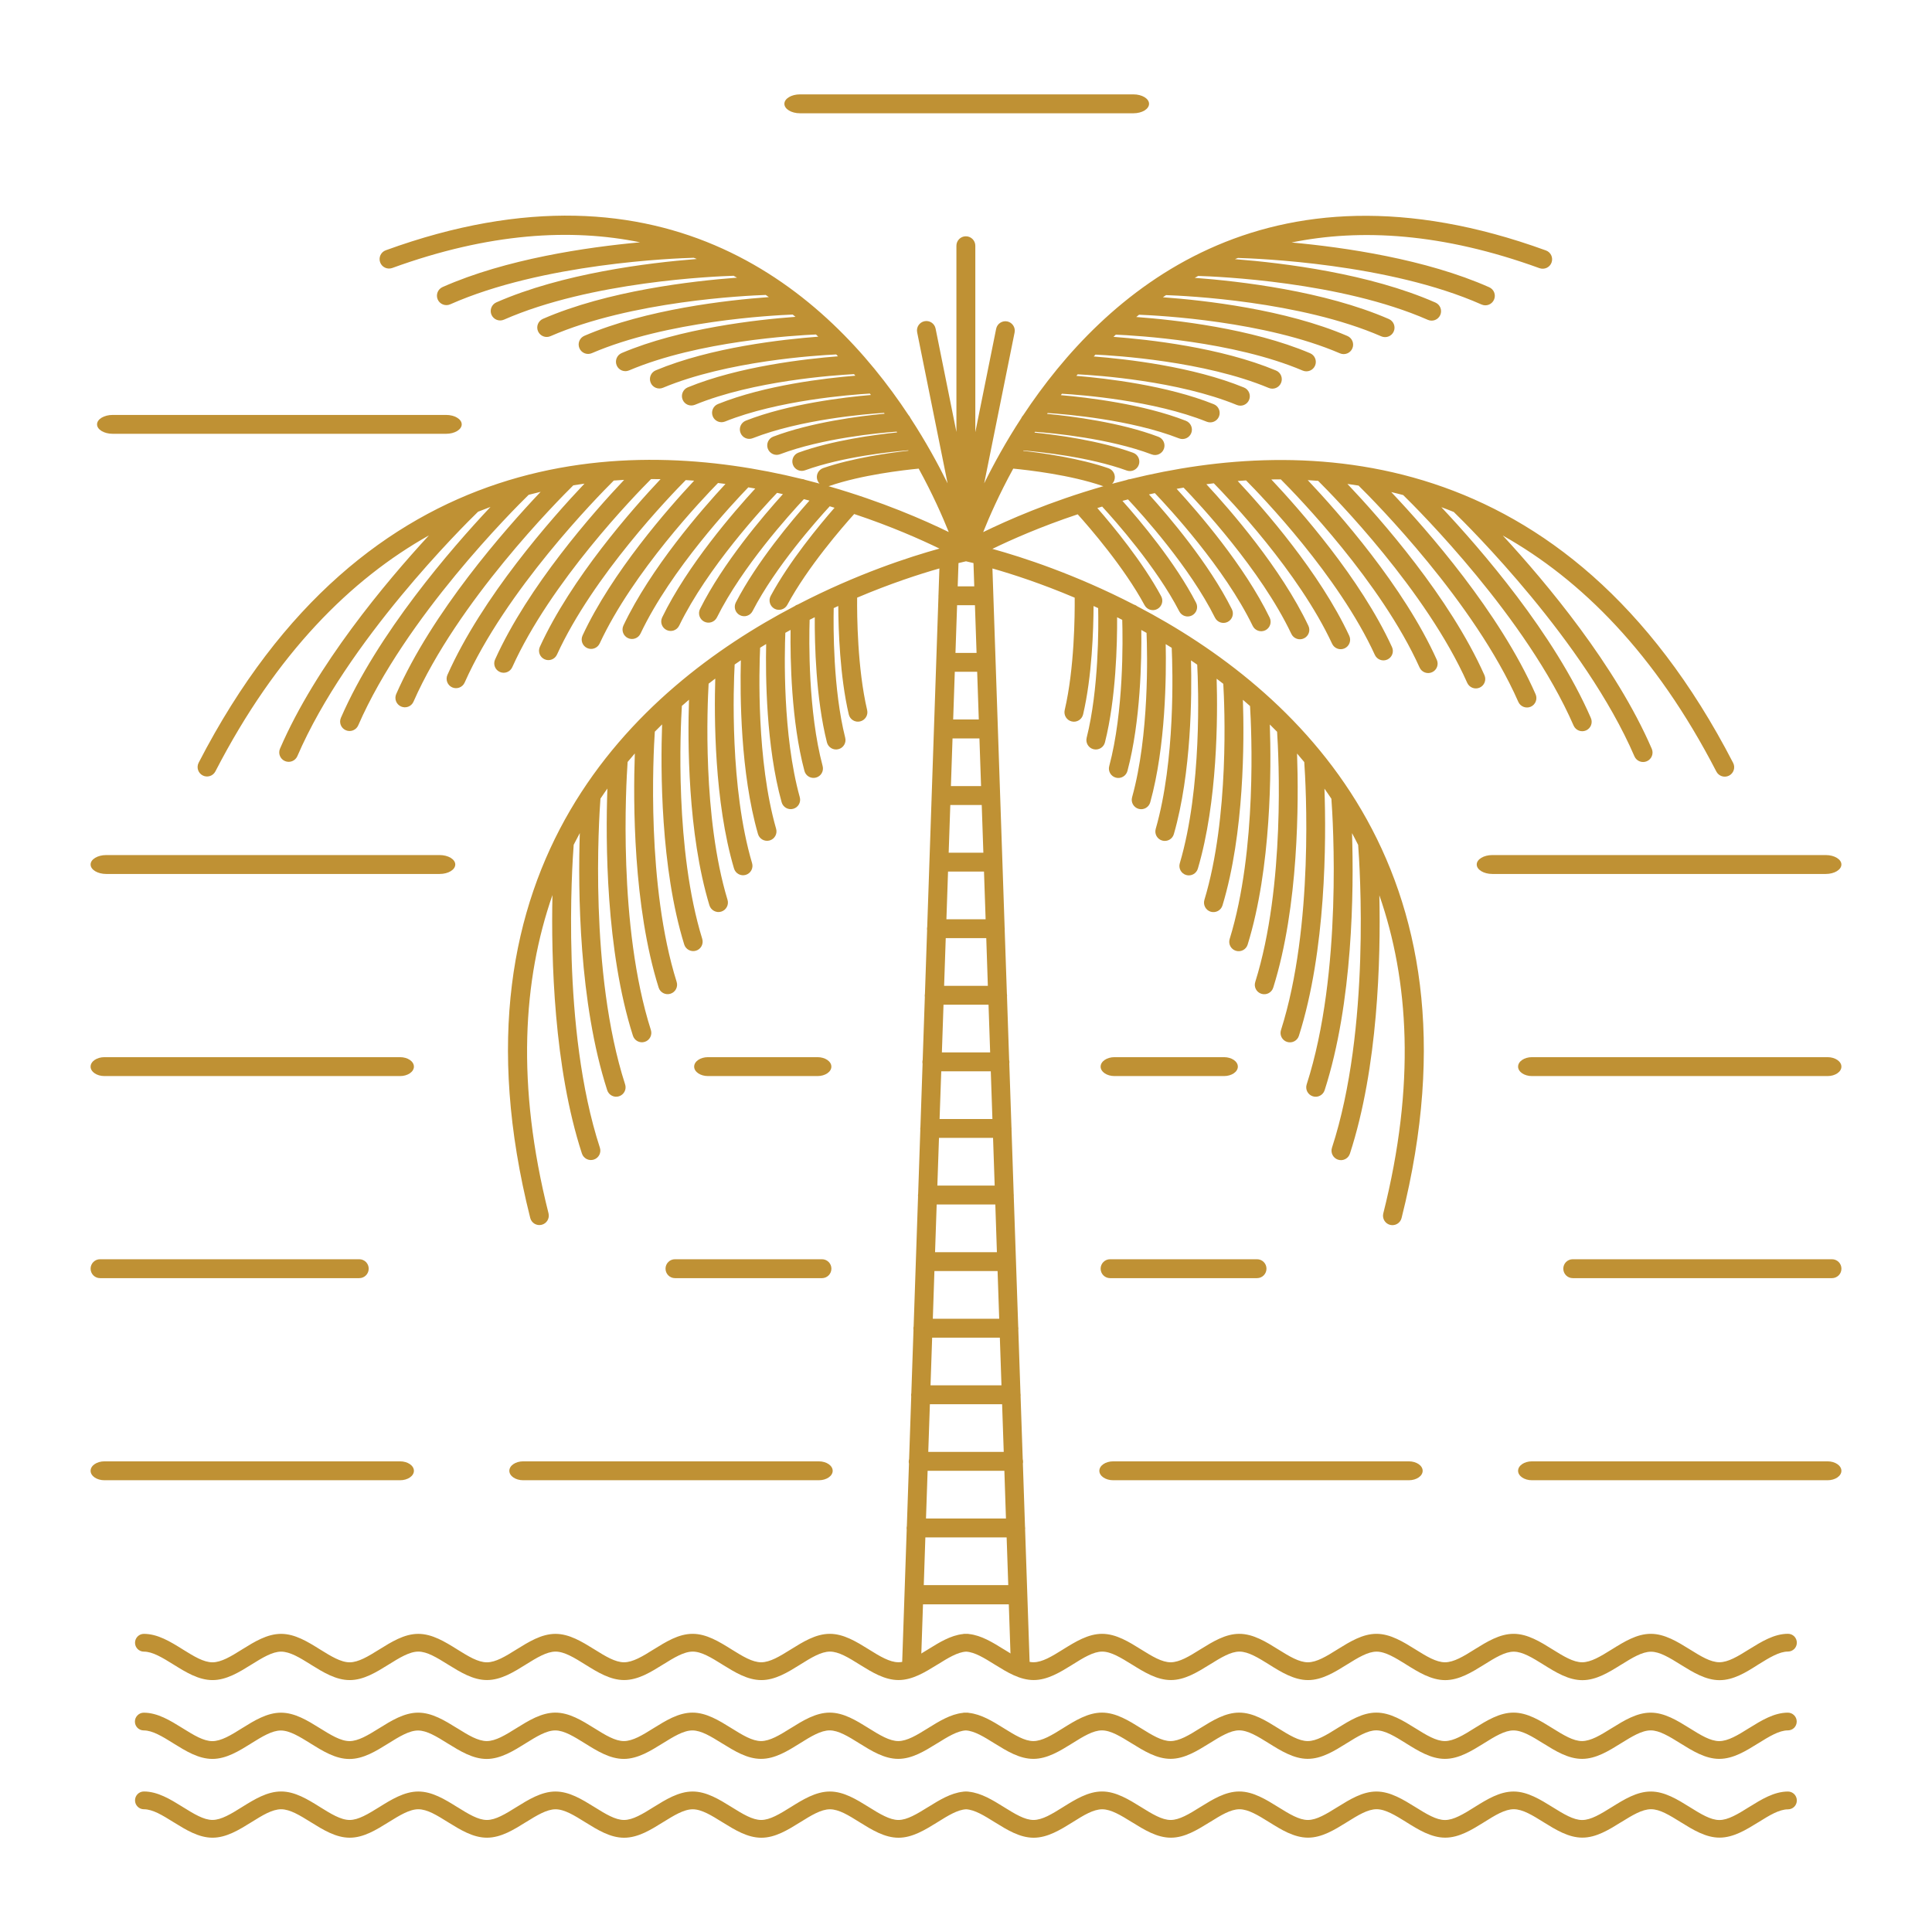 <svg xmlns="http://www.w3.org/2000/svg" xmlns:xlink="http://www.w3.org/1999/xlink" id="Laag_1" x="0px" y="0px" viewBox="0 0 512 512" style="enable-background:new 0 0 512 512;" xml:space="preserve"><style type="text/css">	.st0{fill:#BF9134;}</style><g>	<path class="st0" d="M292.41,128.85c-0.07-0.02-0.14-0.04-0.21-0.06c-8.57-2.95-19.65-4.21-23.68-4.6  c-3.72,6.79-6.33,12.72-7.97,16.83C266.91,137.91,278.15,132.94,292.41,128.85 M251.43,141c-1.65-4.1-4.25-10.03-7.97-16.81  c-4.03,0.39-15.1,1.65-23.67,4.6c-0.07,0.02-0.14,0.04-0.21,0.06C233.83,132.94,245.07,137.89,251.43,141z M258.19,155.39  l-0.21-6.17c-0.9-0.22-1.57-0.37-1.98-0.47c-0.42,0.09-1.09,0.25-1.99,0.47l-0.21,6.17H258.19z M258.8,173.03l-0.43-12.64h-4.73  l-0.43,12.64H258.8z M259.39,190.67l-0.43-12.64h-5.93l-0.43,12.64H259.39z M259.99,208.32l-0.43-12.63h-7.13L252,208.32H259.99z   M260.6,225.97l-0.43-12.64h-8.33l-0.43,12.64H260.6z M261.2,243.61l-0.43-12.64h-9.53l-0.43,12.64H261.2z M261.79,261.26  l-0.42-12.64h-10.74l-0.43,12.64H261.79z M262.4,278.9l-0.43-12.64h-11.93l-0.43,12.64H262.4z M263,296.55l-0.43-12.64h-13.13  L249,296.55H263z M263.6,314.19l-0.43-12.64h-14.33l-0.43,12.64H263.6z M264.19,331.84l-0.42-12.64h-15.54l-0.43,12.64H264.19z   M264.8,349.48l-0.43-12.64h-16.74l-0.42,12.64H264.8z M265.4,367.13l-0.43-12.64h-17.94l-0.43,12.64H265.4z M266,384.77  l-0.43-12.64h-19.14L246,384.77H266z M266.59,402.42l-0.42-12.64h-20.34l-0.43,12.64H266.59z M267.2,420.07l-0.43-12.64h-21.54  l-0.42,12.64H267.2z M248.97,145.38c-4.92-2.39-12.74-5.88-22.6-9.16c-3.11,3.45-12.34,14.07-17.73,24.08  c-0.65,1.21-2.17,1.67-3.39,1.02c-1.21-0.66-1.67-2.17-1.01-3.39c4.92-9.14,12.84-18.7,16.92-23.37l-1.27-0.39  c-3.36,3.65-14.38,16.01-20.45,27.78c-0.63,1.23-2.13,1.71-3.36,1.08c-1.23-0.63-1.71-2.14-1.08-3.37  c5.53-10.71,14.89-21.81,19.51-26.99c-0.49-0.13-0.98-0.26-1.47-0.39c-3.72,3.97-16.36,17.93-23.05,31.35  c-0.62,1.23-2.12,1.74-3.35,1.12c-1.24-0.62-1.74-2.12-1.13-3.36c6.07-12.16,16.76-24.68,21.97-30.44  c-0.51-0.11-1.03-0.23-1.55-0.34c-3.68,3.85-18.47,19.8-25.94,35.19c-0.61,1.25-2.1,1.76-3.34,1.16c-1.24-0.6-1.77-2.1-1.17-3.34  c6.71-13.82,18.97-27.95,24.67-34.15c-0.61-0.11-1.22-0.21-1.84-0.32c-4.02,4.16-20.49,21.72-28.57,38.76  c-0.59,1.25-2.08,1.78-3.33,1.19c-1.25-0.59-1.78-2.08-1.2-3.33c7.23-15.24,20.73-30.72,27.04-37.52  c-0.66-0.09-1.31-0.17-1.97-0.25c-4.02,4.11-22.53,23.54-31.36,42.52c-0.58,1.25-2.07,1.8-3.32,1.22c-1.25-0.57-1.8-2.06-1.22-3.32  c7.79-16.75,22.71-33.71,29.57-41.04c-0.73-0.05-1.47-0.1-2.22-0.15c-4.06,4.09-24.58,25.38-34.13,46.25  c-0.57,1.25-2.06,1.81-3.3,1.23c-1.25-0.57-1.81-2.06-1.23-3.3c8.32-18.19,24.54-36.54,31.98-44.43c-0.83-0.01-1.67-0.02-2.51-0.02  c-4.32,4.33-26.6,27.26-36.79,49.86c-0.56,1.25-2.05,1.82-3.3,1.25c-1.26-0.56-1.82-2.05-1.25-3.3  c8.77-19.44,26.08-39.02,34.2-47.6c-0.91,0.05-1.83,0.11-2.74,0.18c-4.42,4.39-28.66,29.12-39.53,53.55  c-0.56,1.25-2.04,1.82-3.3,1.26c-1.25-0.56-1.82-2.04-1.26-3.3c9.2-20.65,27.49-41.38,36.32-50.69c-0.98,0.14-1.96,0.28-2.95,0.44  c-4.16,4.1-30.69,30.83-42.36,57.34c-0.55,1.27-2.03,1.84-3.3,1.28c-1.26-0.56-1.84-2.03-1.28-3.3  c9.56-21.72,28.68-43.47,38.27-53.59c-1.05,0.25-2.11,0.51-3.17,0.79c-3.87,3.78-32.72,32.52-45.17,61.1  c-0.55,1.26-2.03,1.84-3.29,1.29c-1.27-0.55-1.85-2.02-1.3-3.29c9.76-22.4,29.18-44.77,39.64-55.89c-1.1,0.41-2.19,0.83-3.29,1.27  c-3.86,3.75-34.74,34.31-47.89,64.77c-0.55,1.27-2.02,1.86-3.29,1.31c-1.27-0.55-1.86-2.02-1.31-3.29  c9.53-22.07,28.01-44.09,39.47-56.52c-20.67,11.62-40.41,31.18-56.59,62.54c-0.63,1.23-2.14,1.71-3.36,1.08  c-1.23-0.63-1.71-2.14-1.08-3.37c44.28-85.83,114.25-86.42,159.78-75.21c0.33,0.02,0.66,0.1,0.96,0.24c1.29,0.32,2.56,0.66,3.81,1  c-0.26-0.25-0.46-0.58-0.59-0.94c-0.44-1.31,0.25-2.73,1.56-3.18c7.71-2.65,17.31-4.01,22.59-4.61l-0.06-0.1  c-4.32,0.36-17.43,1.7-27.37,5.31c-1.3,0.47-2.73-0.2-3.2-1.5c-0.47-1.3,0.2-2.73,1.5-3.2c8.94-3.24,20.19-4.74,26.13-5.35  l-0.13-0.21c-4.74,0.35-19.7,1.75-30.92,6c-1.29,0.49-2.73-0.17-3.22-1.46c-0.49-1.29,0.16-2.74,1.46-3.22  c10.06-3.81,22.86-5.44,29.49-6.07l-0.15-0.22c-4.74,0.3-22.04,1.71-34.81,6.72c-1.28,0.51-2.74-0.13-3.23-1.42  c-0.51-1.28,0.13-2.73,1.42-3.24c11.32-4.43,25.9-6.18,33.14-6.8l-0.29-0.37c-5.13,0.3-24.31,1.76-38.38,7.41  c-1.28,0.51-2.74-0.11-3.25-1.39c-0.51-1.29,0.11-2.74,1.39-3.25c12.4-4.99,28.45-6.86,36.4-7.51l-0.35-0.41  c-5.17,0.27-26.61,1.73-42.16,8.12c-1.28,0.52-2.74-0.08-3.26-1.36c-0.52-1.27,0.09-2.73,1.36-3.26  c13.55-5.56,31.19-7.55,39.81-8.23l-0.47-0.49c-5.2,0.24-28.87,1.7-45.91,8.83c-1.27,0.53-2.74-0.07-3.26-1.35  c-0.53-1.27,0.07-2.74,1.35-3.27c14.61-6.11,33.73-8.22,43.07-8.92c-0.21-0.19-0.41-0.39-0.62-0.58  c-5.44,0.23-31.12,1.7-49.52,9.52c-1.27,0.54-2.74-0.05-3.28-1.32c-0.54-1.27,0.05-2.74,1.32-3.28c15.54-6.6,35.9-8.85,46.06-9.6  c-0.24-0.2-0.49-0.4-0.74-0.6c-5.54,0.21-33.37,1.69-53.23,10.23c-1.27,0.55-2.75-0.04-3.29-1.31c-0.55-1.27,0.04-2.74,1.31-3.29  c16.39-7.05,37.89-9.46,48.89-10.26c-0.28-0.19-0.55-0.38-0.83-0.57c-5.26,0.18-35.59,1.59-57.05,10.93  c-1.26,0.55-2.73-0.03-3.29-1.3c-0.55-1.26,0.03-2.73,1.29-3.29c17.12-7.45,39.52-10.03,51.45-10.92c-0.31-0.16-0.61-0.33-0.92-0.5  c-4.99,0.15-37.79,1.5-60.85,11.63c-1.27,0.56-2.74-0.02-3.3-1.28c-0.55-1.26,0.02-2.74,1.28-3.3  c17.45-7.67,40.16-10.48,53.13-11.5c-0.27-0.1-0.53-0.21-0.81-0.32c-4.97,0.13-40.01,1.45-64.55,12.34  c-1.26,0.55-2.74-0.02-3.3-1.28c-0.55-1.27,0.02-2.74,1.28-3.3c16.82-7.46,38.3-10.57,52.35-11.86  c-18.25-3.73-39.98-2.54-65.69,6.81c-1.3,0.46-2.73-0.2-3.2-1.5c-0.47-1.3,0.2-2.74,1.5-3.2c74.64-27.15,117.25,11.5,138.52,43.68  c0.22,0.22,0.4,0.5,0.52,0.79c4.05,6.21,7.3,12.15,9.84,17.3l-8.07-40.04c-0.27-1.35,0.61-2.66,1.96-2.93  c1.35-0.27,2.66,0.61,2.93,1.96l5.52,27.39V65.12c0-1.38,1.12-2.5,2.5-2.5c1.39,0,2.51,1.12,2.51,2.5v49.41l5.52-27.39  c0.27-1.35,1.58-2.22,2.93-1.96c1.35,0.27,2.23,1.59,1.96,2.93l-8.06,39.98c2.53-5.14,5.78-11.06,9.81-17.24  c0.12-0.29,0.29-0.56,0.51-0.78c21.28-32.18,63.89-70.86,138.54-43.7c1.3,0.46,1.97,1.9,1.5,3.2c-0.46,1.3-1.9,1.96-3.2,1.5  c-25.71-9.35-47.44-10.54-65.7-6.81c14.06,1.29,35.55,4.4,52.37,11.86c1.27,0.56,1.84,2.03,1.28,3.3c-0.56,1.27-2.03,1.84-3.3,1.28  c-24.56-10.9-59.62-12.2-64.56-12.34c-0.27,0.1-0.54,0.21-0.8,0.32c12.97,1.01,35.68,3.82,53.13,11.5c1.27,0.56,1.84,2.03,1.29,3.3  c-0.56,1.26-2.03,1.84-3.3,1.28c-23.08-10.14-55.89-11.49-60.86-11.63c-0.3,0.17-0.61,0.33-0.91,0.5  c11.91,0.89,34.33,3.47,51.45,10.92c1.26,0.55,1.84,2.03,1.29,3.29c-0.55,1.27-2.03,1.84-3.29,1.3  c-21.46-9.34-51.81-10.75-57.06-10.93c-0.28,0.19-0.56,0.38-0.83,0.57c11.01,0.8,32.51,3.21,48.9,10.26  c1.27,0.55,1.86,2.02,1.31,3.29c-0.54,1.27-2.02,1.86-3.29,1.31c-19.86-8.55-47.71-10.02-53.24-10.23c-0.25,0.2-0.49,0.4-0.74,0.6  c10.16,0.75,30.53,3,46.07,9.6c1.27,0.54,1.86,2.01,1.32,3.28c-0.54,1.27-2.01,1.86-3.28,1.32c-18.41-7.82-44.1-9.3-49.53-9.52  l-0.62,0.58c9.33,0.7,28.46,2.81,43.07,8.92c1.27,0.52,1.88,1.99,1.35,3.27c-0.53,1.28-2,1.88-3.27,1.35  c-17.05-7.13-40.73-8.59-45.92-8.83l-0.46,0.49c8.62,0.67,26.27,2.66,39.82,8.23c1.28,0.52,1.88,1.99,1.36,3.26  c-0.52,1.28-1.98,1.89-3.26,1.36c-15.56-6.39-37.01-7.86-42.17-8.12l-0.35,0.41c7.95,0.66,24.01,2.53,36.41,7.51  c1.28,0.51,1.9,1.97,1.39,3.25c-0.51,1.28-1.97,1.9-3.25,1.39c-14.07-5.65-33.27-7.12-38.38-7.41l-0.29,0.37  c7.24,0.63,21.82,2.37,33.15,6.8c1.28,0.51,1.92,1.96,1.42,3.24c-0.51,1.29-1.96,1.92-3.24,1.42c-12.78-5-30.09-6.42-34.82-6.72  l-0.16,0.22c6.64,0.63,19.44,2.26,29.5,6.07c1.29,0.48,1.95,1.93,1.46,3.22c-0.49,1.29-1.93,1.95-3.22,1.46  c-11.22-4.25-26.2-5.65-30.93-6l-0.14,0.21c5.93,0.6,17.2,2.11,26.14,5.35c1.3,0.47,1.97,1.91,1.5,3.2c-0.47,1.3-1.91,1.97-3.2,1.5  c-9.94-3.61-23.05-4.94-27.37-5.31l-0.06,0.1c5.27,0.59,14.88,1.95,22.59,4.61c1.31,0.45,2,1.88,1.56,3.18  c-0.13,0.37-0.33,0.69-0.59,0.94c1.25-0.34,2.53-0.67,3.83-1c0.3-0.14,0.63-0.22,0.97-0.24c45.53-11.21,115.5-10.63,159.78,75.21  c0.63,1.22,0.15,2.73-1.08,3.37c-1.23,0.63-2.73,0.15-3.37-1.08c-16.18-31.36-35.92-50.91-56.59-62.54  c11.47,12.43,29.95,34.46,39.48,56.52c0.54,1.27-0.04,2.74-1.31,3.29c-1.27,0.55-2.75-0.04-3.29-1.31  c-13.14-30.42-43.96-60.95-47.88-64.75c-1.09-0.45-2.19-0.86-3.29-1.27c10.47,11.13,29.88,33.49,39.63,55.88  c0.55,1.27-0.02,2.73-1.29,3.29c-1.27,0.55-2.73-0.03-3.29-1.29c-12.44-28.54-41.25-57.26-45.16-61.09  c-1.06-0.28-2.11-0.55-3.17-0.79c9.59,10.12,28.7,31.87,38.26,53.58c0.55,1.26-0.02,2.74-1.28,3.3c-1.27,0.55-2.74-0.02-3.3-1.28  c-11.66-26.49-38.16-53.2-42.34-57.32c-0.98-0.16-1.97-0.3-2.95-0.44c8.83,9.31,27.11,30.03,36.31,50.68c0.56,1.26,0,2.73-1.26,3.3  c-1.26,0.56-2.74-0.01-3.3-1.26c-10.87-24.41-35.07-49.12-39.52-53.54c-0.92-0.07-1.83-0.13-2.74-0.18  c8.13,8.6,25.43,28.16,34.19,47.6c0.57,1.25,0.01,2.74-1.25,3.3c-1.26,0.57-2.74,0.01-3.31-1.25  c-10.18-22.59-32.44-45.51-36.78-49.86c-0.84,0-1.68,0.01-2.51,0.02c7.44,7.9,23.66,26.24,31.98,44.43  c0.58,1.25,0.02,2.73-1.23,3.3c-1.25,0.57-2.74,0.02-3.31-1.23c-9.54-20.86-30.05-42.13-34.13-46.24c-0.74,0.05-1.48,0.1-2.22,0.15  c6.86,7.33,21.78,24.29,29.57,41.03c0.57,1.25,0.03,2.74-1.23,3.32c-1.26,0.58-2.74,0.03-3.32-1.22  c-8.82-18.98-27.31-38.4-31.35-42.52c-0.66,0.08-1.32,0.16-1.97,0.25c6.31,6.8,19.81,22.28,27.04,37.52  c0.59,1.25,0.06,2.74-1.19,3.33c-1.25,0.59-2.74,0.06-3.33-1.19c-8.08-17.03-24.53-34.58-28.56-38.76  c-0.62,0.1-1.23,0.21-1.84,0.32c5.7,6.2,17.95,20.33,24.66,34.15c0.6,1.24,0.07,2.74-1.16,3.34c-1.24,0.6-2.74,0.08-3.34-1.16  c-7.47-15.39-22.25-31.33-25.94-35.19l-1.55,0.34c5.22,5.76,15.9,18.28,21.97,30.43c0.62,1.24,0.11,2.74-1.12,3.36  c-1.24,0.62-2.74,0.11-3.36-1.13c-6.69-13.41-19.32-27.36-23.05-31.34c-0.5,0.13-0.98,0.26-1.47,0.39  c4.63,5.19,13.98,16.28,19.51,26.99c0.63,1.23,0.15,2.73-1.08,3.37c-1.23,0.63-2.74,0.15-3.37-1.08  c-6.07-11.76-17.08-24.12-20.44-27.77l-1.28,0.39c4.09,4.67,12,14.24,16.92,23.37c0.66,1.22,0.2,2.73-1.02,3.39  c-1.21,0.65-2.73,0.2-3.38-1.02c-5.39-10-14.61-20.63-17.72-24.08c-9.86,3.29-17.68,6.76-22.61,9.16  c7.83,2.16,21.88,6.7,37.51,14.76c0.33,0.09,0.63,0.25,0.89,0.46c41.57,21.72,93.64,68.46,70.04,162.11  c-0.33,1.34-1.69,2.15-3.03,1.82c-1.33-0.33-2.15-1.69-1.82-3.03c8.62-34.21,6.76-61.92-1.04-84.32  c0.38,16.91-0.35,45.62-7.8,68.47c-0.43,1.31-1.84,2.03-3.15,1.6c-1.31-0.43-2.03-1.84-1.61-3.15  c10.28-31.51,7.36-74.85,6.94-80.27c-0.52-1.05-1.07-2.09-1.62-3.12c0.49,15.26,0.24,44.88-7.26,68.13  c-0.42,1.31-1.83,2.04-3.14,1.61c-1.32-0.42-2.04-1.83-1.62-3.14c9.57-29.66,6.95-70.33,6.55-75.71c-0.6-0.91-1.22-1.8-1.84-2.68  c0.49,13.92,0.43,42.87-6.77,65.5c-0.41,1.31-1.82,2.04-3.13,1.62c-1.31-0.41-2.04-1.82-1.62-3.13  c8.78-27.57,6.58-65.21,6.17-71.03c-0.63-0.77-1.27-1.52-1.91-2.27c0.45,12.82,0.47,40.47-6.31,62.04  c-0.41,1.32-1.81,2.06-3.13,1.64c-1.32-0.41-2.06-1.81-1.64-3.13c8.01-25.52,6.2-60.1,5.79-66.31c-0.64-0.66-1.28-1.3-1.93-1.93  c0.41,11.8,0.43,37.93-5.87,58.32c-0.4,1.32-1.8,2.06-3.12,1.65c-1.32-0.4-2.06-1.8-1.65-3.12c7.31-23.69,5.77-55.65,5.4-61.74  c-0.63-0.56-1.25-1.1-1.89-1.65c0.36,10.83,0.39,35.34-5.41,54.48c-0.4,1.32-1.8,2.07-3.12,1.68c-1.32-0.4-2.07-1.8-1.68-3.13  c6.65-21.98,5.35-51.51,5.01-57.27c-0.59-0.46-1.17-0.9-1.76-1.35c0.3,10.01,0.26,32.61-4.98,50.33c-0.39,1.32-1.78,2.08-3.1,1.69  c-1.32-0.39-2.08-1.78-1.69-3.1c5.93-20.06,4.92-46.88,4.62-52.65c-0.55-0.38-1.1-0.75-1.65-1.13c0.24,9.26,0.12,29.84-4.54,46.03  c-0.37,1.33-1.76,2.1-3.09,1.72c-1.33-0.38-2.1-1.76-1.72-3.09c5.22-18.16,4.5-42.19,4.24-47.99c-0.53-0.33-1.06-0.66-1.59-0.98  c0.17,8.42,0.01,27.12-4.1,41.92c-0.37,1.33-1.74,2.11-3.07,1.74c-1.33-0.37-2.11-1.74-1.74-3.07c4.59-16.5,4.05-38.26,3.83-43.57  c-0.46-0.26-0.93-0.52-1.39-0.77c0.1,7.76-0.17,24.22-3.67,37.36c-0.35,1.33-1.72,2.13-3.05,1.78c-1.34-0.35-2.14-1.72-1.78-3.05  c3.86-14.48,3.61-33.32,3.45-38.77l-1.36-0.69c0.04,6.95-0.28,21.47-3.22,33.15c-0.33,1.34-1.69,2.15-3.03,1.82  c-1.34-0.33-2.15-1.69-1.82-3.03c3.23-12.85,3.16-29.41,3.05-34.36l-1.22-0.56c-0.03,6.2-0.41,18.63-2.77,28.72  c-0.32,1.35-1.66,2.19-3.01,1.87c-1.35-0.31-2.18-1.66-1.87-3.01c2.59-11.08,2.69-25.14,2.65-29.79  c-8.87-3.76-16.53-6.24-21.8-7.74l3.23,95.08c0.02,0.15,0.04,0.3,0.04,0.46c0,0.1-0.01,0.2-0.02,0.29l0.58,16.88  c0.03,0.16,0.05,0.31,0.05,0.47c0,0.1-0.01,0.2-0.02,0.3l0.57,16.76c0.04,0.19,0.07,0.39,0.07,0.59c0,0.14-0.01,0.28-0.03,0.42  l0.57,16.81c0.02,0.14,0.03,0.28,0.03,0.42c0,0.08-0.01,0.17-0.01,0.25l0.57,16.98c0.02,0.13,0.03,0.27,0.03,0.41  c0,0.08-0.01,0.16-0.01,0.24l1.18,34.53c0.03,0.17,0.05,0.34,0.05,0.52c0,0.12-0.01,0.23-0.02,0.35l0.57,16.82  c0.03,0.16,0.05,0.31,0.05,0.48c0,0.1-0.01,0.21-0.02,0.31l0.57,16.68c0.06,0.21,0.09,0.43,0.09,0.66c0,0.17-0.01,0.34-0.05,0.5  l0.56,16.63c0.03,0.17,0.05,0.34,0.05,0.52c0,0.12,0,0.24-0.02,0.36l1.19,34.95c0.04,1.38-1.04,2.53-2.42,2.57  c-1.37,0.04-2.53-1.04-2.57-2.42l-0.52-15.31h-22.74l-0.52,15.31c-0.04,1.38-1.2,2.46-2.57,2.42c-1.38-0.05-2.46-1.2-2.42-2.57  l1.19-34.89c-0.02-0.14-0.03-0.27-0.03-0.41c0-0.2,0.02-0.39,0.07-0.58l0.56-16.52c-0.04-0.18-0.06-0.36-0.06-0.55  c0-0.25,0.03-0.49,0.1-0.71l0.56-16.56c-0.02-0.12-0.03-0.25-0.03-0.38c0-0.19,0.02-0.37,0.06-0.54l0.57-16.69  c-0.02-0.13-0.03-0.27-0.03-0.41c0-0.2,0.02-0.4,0.07-0.58l1.17-34.39c-0.01-0.1-0.02-0.21-0.02-0.32c0-0.17,0.02-0.33,0.05-0.49  l0.57-16.83c-0.01-0.11-0.02-0.22-0.02-0.33c0-0.17,0.02-0.34,0.05-0.5l0.57-16.68c-0.03-0.15-0.05-0.31-0.05-0.47  c0-0.22,0.03-0.44,0.08-0.64l0.57-16.64c-0.02-0.12-0.03-0.25-0.03-0.37c0-0.18,0.02-0.36,0.06-0.54l0.57-16.75  c-0.02-0.12-0.03-0.24-0.03-0.37c0-0.18,0.02-0.36,0.06-0.53l2.98-87.56l-0.01-0.13c0-0.1,0.01-0.2,0.02-0.3l0.24-7.02  c-5.27,1.5-12.94,3.98-21.8,7.74c-0.05,4.65,0.06,18.71,2.65,29.79c0.32,1.35-0.52,2.69-1.87,3.01c-1.35,0.32-2.69-0.52-3-1.87  c-2.36-10.1-2.75-22.53-2.78-28.72l-1.21,0.56c-0.1,4.95-0.18,21.51,3.05,34.36c0.34,1.34-0.48,2.7-1.82,3.03  c-1.34,0.34-2.7-0.48-3.03-1.82c-2.94-11.68-3.26-26.21-3.22-33.15c-0.45,0.22-0.9,0.45-1.36,0.68  c-0.17,5.45-0.41,24.29,3.45,38.77c0.35,1.34-0.44,2.7-1.78,3.05c-1.34,0.35-2.7-0.44-3.05-1.78c-3.5-13.15-3.77-29.6-3.67-37.36  c-0.46,0.25-0.92,0.51-1.39,0.77c-0.21,5.31-0.76,27.07,3.83,43.57c0.37,1.33-0.41,2.71-1.74,3.07c-1.33,0.37-2.7-0.41-3.07-1.74  c-4.12-14.81-4.28-33.51-4.1-41.93c-0.53,0.32-1.07,0.65-1.6,0.98c-0.26,5.79-0.98,29.83,4.24,47.99c0.38,1.33-0.39,2.71-1.72,3.09  c-1.33,0.37-2.71-0.39-3.09-1.72c-4.66-16.2-4.77-36.78-4.54-46.03c-0.55,0.37-1.09,0.74-1.64,1.12  c-0.31,5.76-1.32,32.58,4.62,52.65c0.39,1.32-0.37,2.72-1.69,3.1c-1.32,0.39-2.71-0.37-3.1-1.69c-5.25-17.72-5.27-40.32-4.97-50.33  c-0.59,0.45-1.18,0.9-1.76,1.35c-0.33,5.74-1.65,35.29,5.01,57.28c0.4,1.32-0.35,2.72-1.67,3.13c-1.32,0.4-2.72-0.35-3.13-1.68  c-5.8-19.15-5.77-43.66-5.41-54.48c-0.63,0.54-1.27,1.08-1.89,1.64c-0.38,6.07-1.91,38.06,5.4,61.75c0.4,1.32-0.34,2.72-1.66,3.12  c-1.32,0.4-2.72-0.34-3.12-1.65c-6.3-20.39-6.27-46.52-5.86-58.32c-0.65,0.63-1.3,1.28-1.93,1.93c-0.41,6.18-2.23,40.79,5.79,66.32  c0.41,1.32-0.33,2.72-1.65,3.13c-1.32,0.41-2.72-0.32-3.13-1.64c-6.77-21.57-6.76-49.23-6.31-62.04c-0.64,0.74-1.28,1.5-1.91,2.26  c-0.4,5.78-2.62,43.45,6.17,71.04c0.41,1.31-0.31,2.72-1.63,3.13c-1.31,0.41-2.71-0.31-3.13-1.62  c-7.21-22.63-7.26-51.59-6.77-65.51c-0.62,0.88-1.24,1.77-1.84,2.68c-0.4,5.32-3.03,46.05,6.54,75.73c0.43,1.31-0.3,2.72-1.61,3.14  c-1.31,0.43-2.72-0.3-3.14-1.61c-7.51-23.26-7.75-52.88-7.26-68.14c-0.55,1.02-1.09,2.06-1.62,3.1  c-0.41,5.36-3.35,48.74,6.94,80.28c0.43,1.31-0.29,2.72-1.6,3.15c-1.31,0.43-2.73-0.29-3.16-1.6c-7.45-22.87-8.17-51.6-7.81-68.5  c-7.8,22.4-9.66,50.13-1.04,84.35c0.33,1.34-0.48,2.7-1.82,3.03c-1.34,0.34-2.7-0.48-3.03-1.82  c-23.59-93.65,28.48-140.38,70.04-162.11c0.26-0.21,0.56-0.37,0.89-0.46C227.1,152.07,241.15,147.54,248.97,145.38z"></path>	<path class="st0" d="M66.58,462.02c-3.25,2.02-6.61,4.11-10.29,4.11c-3.7,0-7.07-2.1-10.32-4.11L45.95,462  c-1.44-0.9-2.85-1.77-4.17-2.4c-1.28-0.62-2.52-1.02-3.68-1.02c-0.65,0-1.24-0.26-1.66-0.68c-0.43-0.43-0.69-1.01-0.69-1.66  c0-0.65,0.26-1.24,0.69-1.66c0.42-0.43,1.01-0.7,1.66-0.7c3.67,0,7.02,2.08,10.26,4.09l0.06,0.04c1.44,0.89,2.83,1.76,4.17,2.4  c1.28,0.61,2.52,1.01,3.69,1.01c1.16,0,2.39-0.4,3.68-1.01c1.32-0.63,2.72-1.5,4.16-2.4l0.03-0.02c3.25-2.02,6.62-4.11,10.31-4.11  c3.69,0,7.06,2.09,10.31,4.11l0.03,0.02c2.82,1.75,5.48,3.4,7.83,3.4c1.16,0,2.39-0.4,3.68-1.01c1.34-0.64,2.74-1.51,4.18-2.4  c1.6-1,3.23-2.01,4.94-2.8c1.74-0.79,3.53-1.33,5.38-1.33c3.69,0,7.05,2.09,10.3,4.1l0.04,0.02c1.43,0.89,2.83,1.76,4.16,2.4  c1.29,0.61,2.52,1.01,3.69,1.01c1.17,0,2.4-0.4,3.68-1.01c1.32-0.63,2.72-1.5,4.16-2.4c1.61-1,3.24-2.01,4.95-2.8  c1.74-0.79,3.53-1.33,5.38-1.33c3.68,0,7.03,2.08,10.28,4.1l0.05,0.03c1.44,0.9,2.84,1.77,4.16,2.4c1.28,0.62,2.52,1.01,3.68,1.01  c1.17,0,2.4-0.4,3.69-1.01c1.34-0.64,2.74-1.51,4.16-2.4c1.61-1,3.24-2.01,4.94-2.8c1.74-0.79,3.53-1.33,5.39-1.33  c3.67,0,7.02,2.08,10.26,4.09l0.06,0.04c1.44,0.89,2.83,1.76,4.17,2.4c1.28,0.61,2.52,1.01,3.69,1.01c1.16,0,2.39-0.4,3.68-1.01  c1.34-0.64,2.73-1.51,4.17-2.4c1.6-1,3.23-2.01,4.94-2.8c1.74-0.79,3.53-1.33,5.39-1.33c3.7,0,7.06,2.1,10.33,4.13l0.01,0.01  c1.43,0.89,2.82,1.75,4.16,2.39c1.29,0.61,2.52,1.01,3.68,1.01c1.16,0,2.39-0.4,3.68-1.01c1.34-0.64,2.74-1.51,4.18-2.4l0.06-0.04  c2.91-1.81,5.92-3.67,9.17-4.02l0.25-0.05c0.37-0.02,0.75-0.02,1.13,0l0.23,0.05c3.26,0.35,6.27,2.21,9.19,4.02l0.06,0.04  c1.44,0.89,2.83,1.76,4.17,2.4c1.28,0.62,2.52,1.01,3.68,1.01c1.16,0,2.4-0.4,3.68-1.01c1.33-0.64,2.73-1.5,4.15-2.39l0.01-0.01  c3.26-2.03,6.64-4.13,10.33-4.13c1.86,0,3.65,0.53,5.39,1.33c1.7,0.78,3.34,1.8,4.94,2.8c1.43,0.89,2.83,1.76,4.17,2.4  c1.28,0.62,2.52,1.01,3.68,1.01c1.16,0,2.39-0.4,3.68-1.01c1.34-0.64,2.74-1.51,4.16-2.4l0.07-0.04c3.24-2.01,6.59-4.09,10.27-4.09  c1.86,0,3.64,0.53,5.38,1.33c1.71,0.78,3.34,1.8,4.94,2.8c1.43,0.89,2.83,1.76,4.17,2.4c1.29,0.62,2.52,1.01,3.69,1.01  c1.17,0,2.4-0.4,3.68-1.01c1.32-0.63,2.72-1.5,4.16-2.4l0.04-0.03c3.26-2.01,6.61-4.1,10.29-4.1c1.85,0,3.65,0.53,5.38,1.33  c1.71,0.78,3.34,1.8,4.95,2.8c1.44,0.9,2.84,1.77,4.16,2.4c1.28,0.62,2.52,1.01,3.68,1.01c1.17,0,2.4-0.4,3.68-1.01  c1.34-0.64,2.74-1.51,4.16-2.4l0.04-0.03c3.25-2.01,6.61-4.1,10.3-4.1c1.86,0,3.64,0.53,5.38,1.33c1.7,0.78,3.34,1.8,4.94,2.8  c1.43,0.89,2.83,1.76,4.17,2.4c1.28,0.62,2.52,1.01,3.68,1.01c1.16,0,2.4-0.4,3.68-1.01c1.32-0.63,2.72-1.5,4.17-2.4l0.02-0.01  c3.26-2.02,6.62-4.11,10.32-4.11c3.68,0,7.05,2.09,10.3,4.11l0.03,0.02c1.44,0.9,2.84,1.77,4.16,2.4c1.28,0.62,2.52,1.01,3.68,1.01  c1.18,0,2.41-0.4,3.69-1.01c1.34-0.64,2.74-1.51,4.16-2.4l0.07-0.04c3.24-2.01,6.59-4.09,10.27-4.09c0.64,0,1.23,0.26,1.66,0.7  c0.42,0.42,0.68,1.01,0.68,1.66c0,0.65-0.26,1.24-0.68,1.66c-0.43,0.43-1.02,0.68-1.66,0.68c-1.17,0-2.4,0.4-3.68,1.02  c-1.32,0.63-2.72,1.5-4.17,2.4l-0.02,0.01c-3.25,2.02-6.61,4.12-10.32,4.12c-3.68,0-7.05-2.1-10.29-4.11l-0.03-0.02  c-1.44-0.9-2.85-1.77-4.17-2.4c-1.28-0.62-2.51-1.02-3.68-1.02c-2.36,0-5.01,1.65-7.82,3.39l-0.08,0.05  c-3.25,2.02-6.61,4.11-10.29,4.11c-3.69,0-7.06-2.1-10.31-4.12l-0.04-0.02c-2.81-1.75-5.47-3.4-7.82-3.4  c-1.17,0-2.41,0.4-3.69,1.02c-1.32,0.63-2.72,1.5-4.16,2.4l-0.04,0.03c-3.25,2.01-6.61,4.09-10.29,4.09  c-1.86,0-3.65-0.54-5.39-1.34c-1.7-0.78-3.34-1.8-4.94-2.8l-0.02-0.02c-2.82-1.75-5.48-3.4-7.83-3.4c-1.16,0-2.4,0.4-3.68,1.02  c-1.32,0.63-2.72,1.5-4.17,2.4l-0.03,0.02c-3.24,2.02-6.6,4.11-10.29,4.11c-1.86,0-3.65-0.54-5.39-1.34  c-1.71-0.78-3.34-1.8-4.94-2.8l-0.02-0.01c-2.81-1.75-5.47-3.4-7.82-3.4c-1.16,0-2.4,0.4-3.68,1.02c-1.32,0.63-2.72,1.5-4.17,2.4  l-0.08,0.05c-3.24,2-6.58,4.08-10.25,4.08c-3.69,0-7.06-2.1-10.32-4.12l-0.06-0.03c-2.81-1.74-5.46-3.39-7.81-3.39  c-1.17,0-2.41,0.4-3.69,1.02c-1.32,0.63-2.72,1.5-4.15,2.4l-0.01,0.01c-3.26,2.02-6.63,4.12-10.32,4.12  c-3.68,0-7.03-2.08-10.27-4.09l-0.07-0.04c-2.71-1.69-5.27-3.29-7.56-3.41c-2.28,0.12-4.84,1.72-7.55,3.4l-0.09,0.05  c-3.25,2.01-6.6,4.09-10.27,4.09c-3.7,0-7.06-2.1-10.32-4.12l-0.01-0.01c-1.44-0.9-2.84-1.77-4.16-2.4  c-1.29-0.62-2.52-1.02-3.69-1.02c-2.35,0-5,1.64-7.79,3.38l-0.07,0.05c-3.26,2.03-6.62,4.12-10.31,4.12  c-3.68,0-7.02-2.07-10.27-4.08l-0.09-0.05c-2.82-1.75-5.48-3.41-7.83-3.41c-2.35,0-5.01,1.65-7.82,3.39l-0.03,0.02  c-1.61,1-3.24,2.01-4.94,2.8c-1.74,0.79-3.53,1.34-5.39,1.34c-3.69,0-7.05-2.09-10.29-4.11l-0.05-0.03  c-2.82-1.75-5.48-3.41-7.83-3.41c-2.35,0-5,1.65-7.81,3.39l-0.04,0.03c-1.6,1-3.23,2.01-4.94,2.8c-1.74,0.79-3.53,1.34-5.39,1.34  c-3.68,0-7.04-2.09-10.29-4.09l-0.05-0.03c-1.44-0.9-2.84-1.77-4.16-2.4c-1.28-0.62-2.52-1.02-3.69-1.02  c-2.34,0-5.01,1.65-7.82,3.4l-0.05,0.03c-3.26,2.03-6.62,4.12-10.31,4.12c-3.69,0-7.04-2.09-10.3-4.11l-0.08-0.06  c-2.8-1.73-5.45-3.38-7.8-3.38c-1.16,0-2.4,0.4-3.69,1.02c-1.32,0.63-2.72,1.5-4.17,2.4L66.58,462.02z M455.7,445.26  c-3.68,0-7.05-2.09-10.29-4.1l-0.03-0.02c-1.44-0.9-2.85-1.77-4.17-2.4c-1.28-0.62-2.51-1.02-3.68-1.02  c-2.36,0-5.01,1.64-7.82,3.39l-0.08,0.04c-3.25,2.03-6.61,4.11-10.29,4.11c-3.69,0-7.06-2.09-10.31-4.12l-0.04-0.03  c-2.81-1.74-5.47-3.4-7.82-3.4c-1.17,0-2.41,0.4-3.69,1.02c-1.32,0.63-2.72,1.5-4.16,2.4l-0.04,0.03  c-3.25,2.01-6.61,4.09-10.29,4.09c-1.86,0-3.65-0.54-5.39-1.33c-1.7-0.78-3.34-1.8-4.94-2.8l-0.02-0.02  c-2.82-1.75-5.48-3.4-7.83-3.4c-1.16,0-2.4,0.4-3.68,1.02c-1.32,0.63-2.72,1.5-4.17,2.4l-0.03,0.02c-3.24,2.01-6.6,4.1-10.29,4.1  c-1.86,0-3.65-0.54-5.39-1.33c-1.71-0.78-3.34-1.8-4.94-2.8l-0.02-0.02c-2.81-1.74-5.47-3.4-7.82-3.4c-1.16,0-2.4,0.4-3.68,1.02  c-1.32,0.63-2.72,1.5-4.17,2.4l-0.08,0.05c-3.24,2-6.58,4.07-10.25,4.07c-3.69,0-7.06-2.09-10.32-4.12l-0.06-0.03  c-2.81-1.74-5.46-3.39-7.81-3.39c-1.17,0-2.41,0.4-3.69,1.02c-1.32,0.63-2.72,1.5-4.15,2.4l-0.01,0.01  c-3.26,2.02-6.63,4.11-10.32,4.11c-3.68,0-7.03-2.07-10.27-4.08l-0.07-0.04c-2.71-1.69-5.27-3.29-7.56-3.41  c-2.28,0.12-4.84,1.72-7.55,3.4l-0.09,0.05c-3.25,2.01-6.6,4.08-10.27,4.08c-3.7,0-7.06-2.09-10.32-4.11l-0.01-0.01  c-1.44-0.9-2.84-1.77-4.16-2.4c-1.29-0.62-2.52-1.02-3.69-1.02c-2.35,0-5,1.64-7.79,3.38l-0.07,0.05  c-3.26,2.03-6.62,4.12-10.31,4.12c-3.68,0-7.02-2.07-10.27-4.08l-0.09-0.06c-2.82-1.76-5.48-3.41-7.83-3.41  c-2.35,0-5.01,1.65-7.82,3.39l-0.03,0.02c-1.61,1-3.24,2.01-4.94,2.8c-1.74,0.79-3.53,1.33-5.39,1.33c-3.69,0-7.05-2.08-10.29-4.1  l-0.05-0.03c-2.82-1.76-5.48-3.41-7.83-3.41c-2.35,0-5,1.64-7.81,3.38l-0.04,0.03c-1.6,1-3.23,2.01-4.94,2.8  c-1.74,0.79-3.53,1.33-5.39,1.33c-3.68,0-7.04-2.08-10.29-4.09l-0.05-0.03c-1.44-0.9-2.84-1.77-4.16-2.4  c-1.28-0.62-2.52-1.02-3.69-1.02c-2.34,0-5.01,1.65-7.82,3.4l-0.05,0.03c-3.26,2.03-6.62,4.12-10.31,4.12  c-3.69,0-7.04-2.08-10.3-4.1l-0.08-0.06c-2.8-1.74-5.45-3.38-7.8-3.38c-1.16,0-2.4,0.4-3.69,1.02c-1.32,0.63-2.72,1.5-4.17,2.4  l-0.03,0.02c-3.25,2.02-6.61,4.1-10.29,4.1c-3.7,0-7.07-2.09-10.32-4.11l-0.02-0.01c-1.44-0.9-2.85-1.77-4.17-2.4  c-1.28-0.62-2.52-1.02-3.68-1.02c-0.65,0-1.24-0.27-1.66-0.69c-0.43-0.43-0.69-1.02-0.69-1.66c0-0.65,0.26-1.24,0.69-1.67  c0.42-0.43,1.01-0.69,1.66-0.69c3.67,0,7.02,2.07,10.26,4.09l0.06,0.04c1.44,0.89,2.83,1.76,4.17,2.4  c1.28,0.61,2.52,1.01,3.69,1.01c1.16,0,2.39-0.4,3.68-1.01c1.32-0.63,2.72-1.5,4.16-2.4l0.03-0.02c3.25-2.02,6.62-4.11,10.31-4.11  c3.69,0,7.06,2.09,10.31,4.12l0.03,0.02c2.82,1.75,5.48,3.4,7.83,3.4c1.16,0,2.39-0.4,3.68-1.01c1.34-0.64,2.74-1.51,4.18-2.4  c1.6-1,3.23-2.01,4.94-2.8c1.74-0.8,3.53-1.33,5.38-1.33c3.69,0,7.05,2.08,10.3,4.1l0.04,0.03c1.43,0.89,2.83,1.76,4.16,2.4  c1.29,0.61,2.52,1.01,3.69,1.01c1.17,0,2.4-0.4,3.68-1.01c1.32-0.63,2.72-1.5,4.16-2.4c1.61-1,3.24-2.01,4.95-2.8  c1.74-0.8,3.53-1.33,5.38-1.33c3.68,0,7.03,2.08,10.28,4.09l0.05,0.03c1.44,0.9,2.84,1.77,4.16,2.4c1.28,0.61,2.52,1.01,3.68,1.01  c1.17,0,2.4-0.4,3.69-1.01c1.34-0.64,2.74-1.51,4.16-2.4c1.61-1,3.24-2.01,4.94-2.8c1.74-0.8,3.53-1.33,5.39-1.33  c3.67,0,7.02,2.07,10.26,4.09l0.06,0.04c1.44,0.89,2.83,1.76,4.17,2.4c1.28,0.61,2.52,1.01,3.69,1.01c1.16,0,2.39-0.4,3.68-1.01  c1.34-0.64,2.73-1.51,4.17-2.4c1.6-1,3.23-2.01,4.94-2.8c1.74-0.8,3.53-1.33,5.39-1.33c3.7,0,7.06,2.1,10.33,4.12l0.01,0.01  c1.43,0.89,2.82,1.76,4.16,2.39c1.29,0.61,2.52,1.01,3.68,1.01c1.16,0,2.39-0.4,3.68-1.01c1.34-0.64,2.74-1.51,4.18-2.4l0.06-0.04  c2.91-1.81,5.92-3.67,9.17-4.02l0.25-0.05c0.37-0.02,0.75-0.02,1.13,0l0.23,0.04c3.26,0.35,6.27,2.22,9.19,4.03l0.06,0.03  c1.44,0.9,2.83,1.77,4.17,2.41c1.28,0.61,2.52,1.01,3.68,1.01c1.16,0,2.4-0.4,3.68-1.01c1.33-0.64,2.73-1.51,4.15-2.39l0.01-0.01  c3.26-2.02,6.64-4.12,10.33-4.12c1.86,0,3.65,0.53,5.39,1.33c1.7,0.78,3.34,1.8,4.94,2.8c1.43,0.89,2.83,1.76,4.17,2.4  c1.28,0.61,2.52,1.01,3.68,1.01c1.16,0,2.39-0.4,3.68-1.01c1.34-0.64,2.74-1.51,4.16-2.4l0.07-0.04c3.24-2.01,6.59-4.09,10.27-4.09  c1.86,0,3.64,0.53,5.38,1.33c1.71,0.78,3.34,1.8,4.94,2.8c1.43,0.89,2.83,1.76,4.17,2.4c1.29,0.61,2.52,1.01,3.69,1.01  c1.17,0,2.4-0.4,3.68-1.01c1.32-0.63,2.72-1.5,4.16-2.4l0.04-0.03c3.26-2.01,6.61-4.1,10.29-4.1c1.85,0,3.65,0.53,5.38,1.33  c1.71,0.78,3.34,1.8,4.95,2.8c1.44,0.9,2.84,1.77,4.16,2.4c1.28,0.61,2.52,1.01,3.68,1.01c1.17,0,2.4-0.4,3.68-1.01  c1.34-0.64,2.74-1.51,4.16-2.4l0.04-0.03c3.25-2.01,6.61-4.1,10.3-4.1c1.86,0,3.64,0.53,5.38,1.33c1.7,0.78,3.34,1.8,4.94,2.8  c1.43,0.89,2.83,1.76,4.17,2.4c1.28,0.61,2.52,1.01,3.68,1.01c1.16,0,2.4-0.4,3.68-1.01c1.32-0.63,2.72-1.5,4.17-2.4l0.02-0.01  c3.26-2.03,6.62-4.12,10.32-4.12c3.68,0,7.05,2.09,10.3,4.1l0.03,0.02c1.44,0.9,2.84,1.77,4.16,2.4c1.28,0.61,2.52,1.01,3.68,1.01  c1.18,0,2.41-0.4,3.69-1.01c1.34-0.64,2.74-1.51,4.16-2.4l0.07-0.04c3.24-2.01,6.59-4.09,10.27-4.09c0.64,0,1.23,0.26,1.66,0.69  c0.42,0.43,0.68,1.02,0.68,1.67c0,0.65-0.26,1.24-0.68,1.66c-0.43,0.42-1.02,0.69-1.66,0.69c-1.17,0-2.4,0.4-3.68,1.02  c-1.32,0.63-2.72,1.5-4.17,2.4l-0.02,0.01C462.77,443.17,459.4,445.26,455.7,445.26z M455.7,486.99c-3.68,0-7.05-2.09-10.29-4.1  l-0.03-0.02c-1.44-0.89-2.85-1.77-4.17-2.4c-1.28-0.62-2.51-1.01-3.68-1.01c-2.36,0-5.01,1.64-7.82,3.38l-0.08,0.04  c-3.25,2.02-6.61,4.11-10.29,4.11c-3.69,0-7.06-2.1-10.31-4.11l-0.04-0.03c-2.81-1.75-5.47-3.39-7.82-3.39  c-1.17,0-2.41,0.4-3.69,1.01c-1.32,0.63-2.72,1.51-4.16,2.41l-0.04,0.03c-3.25,2.01-6.61,4.09-10.29,4.09  c-1.86,0-3.65-0.54-5.39-1.33c-1.7-0.78-3.34-1.8-4.94-2.8l-0.02-0.02c-2.82-1.74-5.48-3.39-7.83-3.39c-1.16,0-2.4,0.4-3.68,1.01  c-1.32,0.63-2.72,1.51-4.17,2.41l-0.03,0.02c-3.24,2.01-6.6,4.1-10.29,4.1c-1.86,0-3.65-0.54-5.39-1.33  c-1.71-0.78-3.34-1.8-4.94-2.8l-0.02-0.01c-2.81-1.75-5.47-3.39-7.82-3.39c-1.16,0-2.4,0.4-3.68,1.01  c-1.32,0.63-2.72,1.51-4.17,2.41l-0.08,0.04c-3.24,2-6.58,4.08-10.25,4.08c-3.69,0-7.06-2.1-10.32-4.12l-0.06-0.03  c-2.81-1.74-5.46-3.38-7.81-3.38c-1.17,0-2.41,0.4-3.69,1.01c-1.32,0.63-2.72,1.51-4.15,2.41l-0.01,0.01  c-3.26,2.02-6.63,4.11-10.32,4.11c-3.68,0-7.03-2.08-10.27-4.09l-0.07-0.04c-2.71-1.69-5.27-3.29-7.56-3.41  c-2.28,0.11-4.84,1.71-7.55,3.4l-0.09,0.06c-3.25,2-6.6,4.08-10.27,4.08c-3.7,0-7.06-2.09-10.32-4.11l-0.01-0.01  c-1.44-0.9-2.84-1.77-4.16-2.41c-1.29-0.61-2.52-1.01-3.69-1.01c-2.35,0-5,1.64-7.79,3.38l-0.07,0.04  c-3.26,2.03-6.62,4.12-10.31,4.12c-3.68,0-7.02-2.07-10.27-4.08l-0.09-0.05c-2.82-1.76-5.48-3.41-7.83-3.41  c-2.35,0-5.01,1.65-7.82,3.39l-0.03,0.02c-1.61,1-3.24,2.01-4.94,2.8c-1.74,0.79-3.53,1.33-5.39,1.33c-3.69,0-7.05-2.09-10.29-4.1  l-0.05-0.03c-2.82-1.76-5.48-3.41-7.83-3.41c-2.35,0-5,1.64-7.81,3.38l-0.04,0.02c-1.6,1-3.23,2.01-4.94,2.8  c-1.74,0.79-3.53,1.33-5.39,1.33c-3.68,0-7.04-2.08-10.29-4.09l-0.05-0.03c-1.44-0.9-2.84-1.77-4.16-2.41  c-1.28-0.61-2.52-1.01-3.69-1.01c-2.34,0-5.01,1.65-7.82,3.39l-0.05,0.03c-3.26,2.03-6.62,4.12-10.31,4.12  c-3.69,0-7.04-2.09-10.3-4.11l-0.08-0.05c-2.8-1.74-5.45-3.38-7.8-3.38c-1.16,0-2.4,0.4-3.69,1.01c-1.32,0.63-2.72,1.51-4.17,2.41  l-0.03,0.02c-3.25,2.01-6.61,4.1-10.29,4.1c-3.7,0-7.07-2.1-10.32-4.11l-0.02-0.01c-1.44-0.9-2.85-1.77-4.17-2.41  c-1.28-0.61-2.52-1.01-3.68-1.01c-0.65,0-1.24-0.26-1.66-0.69c-0.43-0.43-0.69-1.01-0.69-1.66c0-0.65,0.26-1.24,0.69-1.67  c0.42-0.42,1.01-0.69,1.66-0.69c3.67,0,7.02,2.07,10.26,4.08l0.06,0.04c1.44,0.89,2.83,1.76,4.17,2.4  c1.28,0.62,2.52,1.02,3.69,1.02c1.16,0,2.39-0.4,3.68-1.02c1.32-0.63,2.72-1.5,4.16-2.4l0.03-0.02c3.25-2.02,6.62-4.1,10.31-4.1  c3.69,0,7.06,2.09,10.31,4.12l0.03,0.02c2.82,1.76,5.48,3.41,7.83,3.41c1.16,0,2.39-0.4,3.68-1.02c1.34-0.64,2.74-1.51,4.18-2.4  c1.6-1,3.23-2.01,4.94-2.79c1.74-0.79,3.53-1.33,5.38-1.33c3.69,0,7.05,2.08,10.3,4.1l0.04,0.02c1.43,0.89,2.83,1.76,4.16,2.4  c1.29,0.62,2.52,1.02,3.69,1.02c1.17,0,2.4-0.4,3.68-1.02c1.32-0.63,2.72-1.5,4.16-2.4c1.61-1,3.24-2.01,4.95-2.79  c1.74-0.79,3.53-1.33,5.38-1.33c3.68,0,7.03,2.08,10.28,4.09l0.05,0.03c1.44,0.9,2.84,1.77,4.16,2.4c1.28,0.62,2.52,1.02,3.68,1.02  c1.17,0,2.4-0.4,3.69-1.02c1.34-0.64,2.74-1.51,4.16-2.4c1.61-1,3.24-2.01,4.94-2.79c1.74-0.79,3.53-1.33,5.39-1.33  c3.67,0,7.02,2.07,10.26,4.08l0.06,0.04c1.44,0.89,2.83,1.76,4.17,2.4c1.28,0.62,2.52,1.02,3.69,1.02c1.16,0,2.39-0.4,3.68-1.02  c1.34-0.64,2.73-1.51,4.17-2.4c1.6-1,3.23-2.01,4.94-2.79c1.74-0.79,3.53-1.33,5.39-1.33c3.7,0,7.06,2.1,10.33,4.12l0.01,0.01  c1.43,0.89,2.82,1.76,4.16,2.39c1.29,0.62,2.52,1.02,3.68,1.02c1.16,0,2.39-0.4,3.68-1.02c1.34-0.64,2.74-1.51,4.18-2.4l0.06-0.03  c2.91-1.81,5.92-3.67,9.17-4.03l0.25-0.04c0.37-0.03,0.75-0.03,1.13,0l0.23,0.04c3.26,0.35,6.27,2.21,9.19,4.02l0.06,0.04  c1.44,0.89,2.83,1.76,4.17,2.4c1.28,0.62,2.52,1.02,3.68,1.02c1.16,0,2.4-0.4,3.68-1.01c1.33-0.65,2.73-1.51,4.15-2.4l0.01-0.01  c3.26-2.03,6.64-4.13,10.33-4.13c1.86,0,3.65,0.54,5.39,1.34c1.7,0.78,3.34,1.8,4.94,2.79c1.43,0.89,2.83,1.76,4.17,2.4  c1.28,0.62,2.52,1.02,3.68,1.02c1.16,0,2.39-0.4,3.68-1.02c1.34-0.64,2.74-1.51,4.16-2.4l0.07-0.04c3.24-2.01,6.59-4.09,10.27-4.09  c1.86,0,3.64,0.54,5.38,1.34c1.71,0.78,3.34,1.8,4.94,2.79c1.43,0.89,2.83,1.76,4.17,2.4c1.29,0.62,2.52,1.02,3.69,1.02  c1.17,0,2.4-0.4,3.68-1.02c1.32-0.63,2.72-1.5,4.16-2.4l0.04-0.02c3.26-2.02,6.61-4.1,10.29-4.1c1.85,0,3.65,0.54,5.38,1.34  c1.71,0.78,3.34,1.8,4.95,2.79c1.44,0.9,2.84,1.77,4.16,2.4c1.28,0.62,2.52,1.02,3.68,1.02c1.17,0,2.4-0.4,3.68-1.02  c1.34-0.64,2.74-1.51,4.16-2.4l0.04-0.03c3.25-2.02,6.61-4.1,10.3-4.1c1.86,0,3.64,0.54,5.38,1.34c1.7,0.78,3.34,1.8,4.94,2.79  c1.43,0.89,2.83,1.76,4.17,2.4c1.28,0.62,2.52,1.02,3.68,1.02c1.16,0,2.4-0.4,3.68-1.02c1.32-0.63,2.72-1.5,4.17-2.4l0.02-0.01  c3.26-2.03,6.62-4.12,10.32-4.12c3.68,0,7.05,2.09,10.3,4.11l0.03,0.02c1.44,0.9,2.84,1.77,4.16,2.4c1.28,0.62,2.52,1.02,3.68,1.02  c1.18,0,2.41-0.4,3.69-1.02c1.34-0.64,2.74-1.51,4.16-2.4l0.07-0.04c3.24-2.01,6.59-4.09,10.27-4.09c0.64,0,1.23,0.27,1.66,0.7  c0.42,0.43,0.68,1.02,0.68,1.67c0,0.65-0.26,1.24-0.68,1.66c-0.43,0.43-1.02,0.69-1.66,0.69c-1.17,0-2.4,0.4-3.68,1.01  c-1.32,0.63-2.72,1.51-4.17,2.41l-0.02,0.01C462.77,484.89,459.4,486.99,455.7,486.99z"></path>	<path class="st0" d="M26.51,338.72c-1.38,0-2.5-1.12-2.5-2.51c0-1.38,1.12-2.5,2.5-2.5h68.7c1.38,0,2.5,1.12,2.5,2.5  c0,1.39-1.12,2.51-2.5,2.51H26.51z"></path>	<path class="st0" d="M27.68,392.28c-2.03,0-3.67-1.12-3.67-2.5c0-1.39,1.65-2.51,3.67-2.51h78.34c2.03,0,3.67,1.12,3.67,2.51  c0,1.38-1.64,2.5-3.67,2.5H27.68z"></path>	<path class="st0" d="M27.68,285.17c-2.03,0-3.67-1.12-3.67-2.5c0-1.39,1.65-2.51,3.67-2.51h78.34c2.03,0,3.67,1.12,3.67,2.51  c0,1.38-1.64,2.5-3.67,2.5H27.68z"></path>	<path class="st0" d="M28.15,231.61c-2.29,0-4.14-1.12-4.14-2.51c0-1.38,1.85-2.5,4.14-2.5h88.36c2.28,0,4.14,1.12,4.14,2.5  c0,1.39-1.85,2.51-4.14,2.51H28.15z"></path>	<path class="st0" d="M29.86,114.96c-2.29,0-4.14-1.12-4.14-2.5c0-1.38,1.86-2.5,4.14-2.5h88.36c2.28,0,4.14,1.12,4.14,2.5  c0,1.38-1.86,2.5-4.14,2.5H29.86z"></path>	<path class="st0" d="M178.87,338.72c-1.38,0-2.5-1.12-2.5-2.51c0-1.38,1.12-2.5,2.5-2.5h38.96c1.38,0,2.5,1.12,2.5,2.5  c0,1.39-1.12,2.51-2.5,2.51H178.87z"></path>	<path class="st0" d="M187.63,285.17c-2.03,0-3.67-1.12-3.67-2.5c0-1.39,1.64-2.51,3.67-2.51h29.02c2.03,0,3.67,1.12,3.67,2.51  c0,1.38-1.64,2.5-3.67,2.5H187.63z"></path>	<path class="st0" d="M485.49,338.72c1.39,0,2.51-1.12,2.51-2.51c0-1.38-1.12-2.5-2.51-2.5h-68.7c-1.38,0-2.5,1.12-2.5,2.5  c0,1.39,1.12,2.51,2.5,2.51H485.49z"></path>	<path class="st0" d="M484.32,392.28c2.03,0,3.67-1.12,3.67-2.5c0-1.39-1.65-2.51-3.67-2.51h-78.34c-2.03,0-3.67,1.12-3.67,2.51  c0,1.38,1.65,2.5,3.67,2.5H484.32z"></path>	<path class="st0" d="M484.32,285.17c2.03,0,3.67-1.12,3.67-2.5c0-1.39-1.65-2.51-3.67-2.51h-78.34c-2.03,0-3.67,1.12-3.67,2.51  c0,1.38,1.65,2.5,3.67,2.5H484.32z"></path>	<path class="st0" d="M483.85,231.61c2.28,0,4.14-1.12,4.14-2.51c0-1.38-1.86-2.5-4.14-2.5h-88.36c-2.29,0-4.14,1.12-4.14,2.5  c0,1.39,1.85,2.51,4.14,2.51H483.85z"></path>	<path class="st0" d="M333.13,338.72c1.38,0,2.5-1.12,2.5-2.51c0-1.38-1.12-2.5-2.5-2.5h-38.95c-1.38,0-2.5,1.12-2.5,2.5  c0,1.39,1.12,2.51,2.5,2.51H333.13z"></path>	<path class="st0" d="M324.37,285.17c2.03,0,3.67-1.12,3.67-2.5c0-1.39-1.64-2.51-3.67-2.51h-29.02c-2.03,0-3.67,1.12-3.67,2.51  c0,1.38,1.65,2.5,3.67,2.5H324.37z"></path>	<path class="st0" d="M300.37,30.02c2.29,0,4.14-1.12,4.14-2.51c0-1.38-1.85-2.5-4.14-2.5h-88.36c-2.29,0-4.14,1.12-4.14,2.5  c0,1.39,1.86,2.51,4.14,2.51H300.37z"></path>	<path class="st0" d="M138.65,392.28c-2.03,0-3.67-1.12-3.67-2.5c0-1.39,1.65-2.51,3.67-2.51h78.34c2.03,0,3.68,1.12,3.68,2.51  c0,1.38-1.65,2.5-3.68,2.5H138.65z"></path>	<path class="st0" d="M295.01,392.28c-2.03,0-3.67-1.12-3.67-2.5c0-1.39,1.64-2.51,3.67-2.51h78.34c2.03,0,3.67,1.12,3.67,2.51  c0,1.38-1.64,2.5-3.67,2.5H295.01z"></path></g></svg>